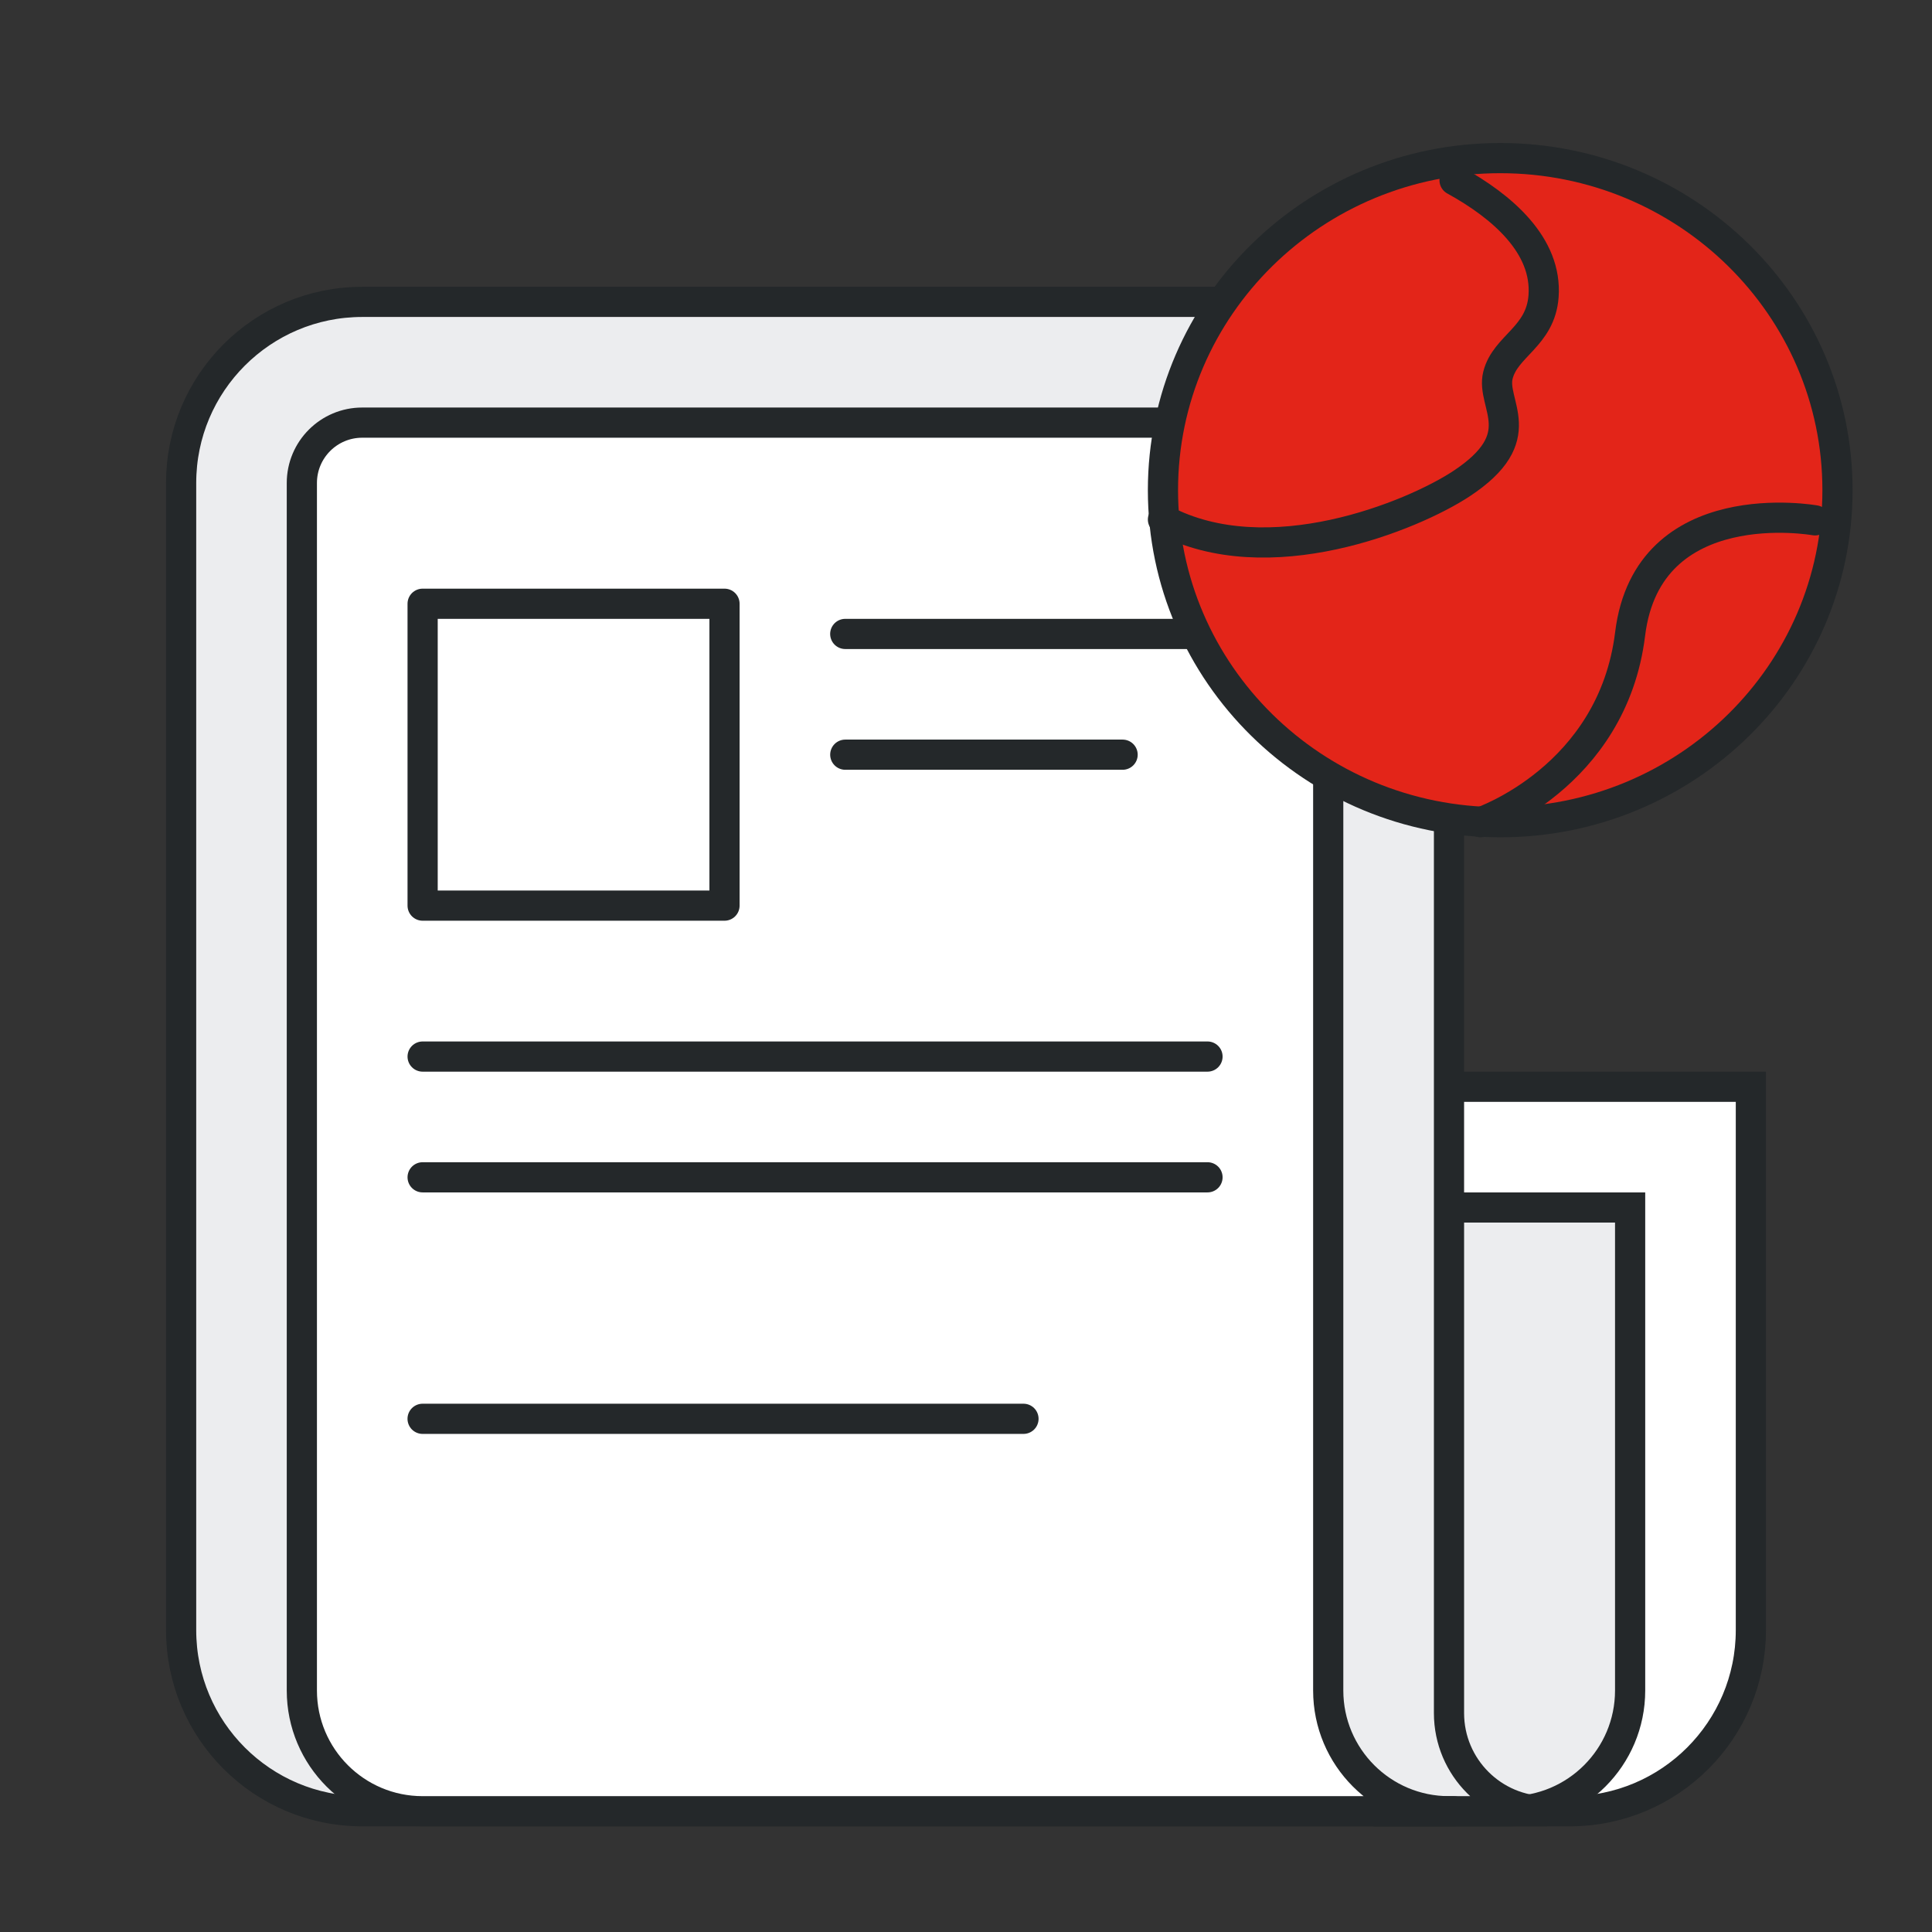 <?xml version="1.0" encoding="UTF-8"?>
<svg width="72px" height="72px" viewBox="0 0 72 72" version="1.1" xmlns="http://www.w3.org/2000/svg" xmlns:xlink="http://www.w3.org/1999/xlink">
    <rect x="0" y="0" width="72" height="72" fill="#333333" stroke="none"/>
    <title>ic_l_news</title>
    <g id="页面-1" stroke="none" stroke-width="1" fill="none" fill-rule="evenodd" stroke-linecap="round">
        <g id="平台-金荣APP" transform="translate(-924, -3910)" stroke="#24282A" stroke-width="1.125">
            <g id="3" transform="translate(360, 3440)">
                <g id="编组-5" transform="translate(0, 136)">
                    <g id="编组-73" transform="translate(410, 294)">
                        <g id="编组-18备份-8" transform="translate(76, 40)">
                            <g id="编组-3" transform="translate(78, 0)">
                                <g id="编组-2" transform="translate(6.75, 11.25)">
                                    <path d="M45,29.25 L58.5,29.25 L58.5,56.25 L51.75,56.25 C48.022,56.25 45,53.228 45,49.5 L45,29.25 L45,29.25 Z" id="矩形备份" fill="#FFFFFF" transform="translate(51.75, 42.75) scale(-1, 1) translate(-51.75, -42.75)"></path>
                                    <path d="M45,33.75 L54,33.75 L54,56.25 L49.5,56.25 C47.015,56.25 45,54.235 45,51.75 L45,33.75 L45,33.75 Z" id="矩形备份-3" fill="#ECEDEF" transform="translate(49.5, 45) scale(-1, 1) translate(-49.5, -45)"></path>
                                    <path d="M10.408,0 L44.158,0 C47.886,-3.55271368e-15 50.908,3.022 50.908,6.75 L50.908,49.5 C50.908,53.228 47.886,56.25 44.158,56.25 L0,56.25 L0,56.25 C2.02,56.25 3.658,54.612 3.658,52.592 L3.658,6.75 C3.658,3.022 6.68,2.84217094e-14 10.408,2.7533531e-14 Z" id="矩形" fill="#ECEDEF" transform="translate(25.454, 28.125) scale(-1, 1) translate(-25.454, -28.125)"></path>
                                    <path d="M11.425,4.5 L45.175,4.5 C46.418,4.5 47.425,5.507 47.425,6.75 L47.425,51.75 C47.425,54.235 45.41,56.25 42.925,56.25 L4.5,56.25 L4.5,56.25 L4.675,56.25 C7.16,56.25 9.175,54.235 9.175,51.75 L9.175,6.75 C9.175,5.507 10.182,4.5 11.425,4.5 Z" id="矩形备份-2" fill="#FFFFFF" stroke-linejoin="round" transform="translate(25.962, 30.375) scale(-1, 1) translate(-25.962, -30.375)"></path>
                                    <line x1="24.75" y1="12.375" x2="38.25" y2="12.375" id="路径-37" stroke-linejoin="round" transform="translate(31.5, 12.375) scale(-1, 1) translate(-31.5, -12.375)"></line>
                                    <rect id="矩形" stroke-linejoin="round" x="9" y="11.25" width="11.25" height="11.25"></rect>
                                    <line x1="24.75" y1="16.875" x2="35.085" y2="16.875" id="路径-37备份" stroke-linejoin="round" transform="translate(29.918, 16.875) scale(-1, 1) translate(-29.918, -16.875)"></line>
                                    <line x1="9" y1="32.625" x2="38.25" y2="32.625" id="路径-37备份-5" stroke-linejoin="round" transform="translate(23.625, 32.625) scale(-1, 1) translate(-23.625, -32.625)"></line>
                                    <line x1="9" y1="28.125" x2="38.25" y2="28.125" id="路径-37备份-6" stroke-linejoin="round" transform="translate(23.625, 28.125) scale(-1, 1) translate(-23.625, -28.125)"></line>
                                    <line x1="9" y1="41.625" x2="31.393" y2="41.625" id="路径-37备份-4" stroke-linejoin="round" transform="translate(20.196, 41.625) scale(-1, 1) translate(-20.196, -41.625)"></line>
                                </g>
                                <g id="编组" transform="translate(43.34, 5.892)">
                                    <path d="M12.569,24.75 C19.511,24.75 25.138,19.21 25.138,12.375 C25.138,5.54 19.511,0 12.569,0 C5.627,0 0,5.54 0,12.375 C0,19.21 5.627,24.75 12.569,24.75 Z" id="路径" fill="#E32519"></path>
                                    <path d="M10.867,0.825 C12.65,1.806 14.324,3.257 14.184,5.149 C14.072,6.661 12.758,6.998 12.484,8.092 C12.209,9.185 13.798,10.378 11.11,12.142 C9.318,13.319 3.923,15.555 0,13.469" id="路径"></path>
                                    <path d="M11.835,24.75 C11.835,24.75 16.753,23.091 17.41,17.733 C18.068,12.375 24.3,13.5 24.3,13.5" id="路径"></path>
                                </g>
                            </g>
                        </g>
                    </g>
                </g>
            </g>
        </g>
    </g>
</svg>
